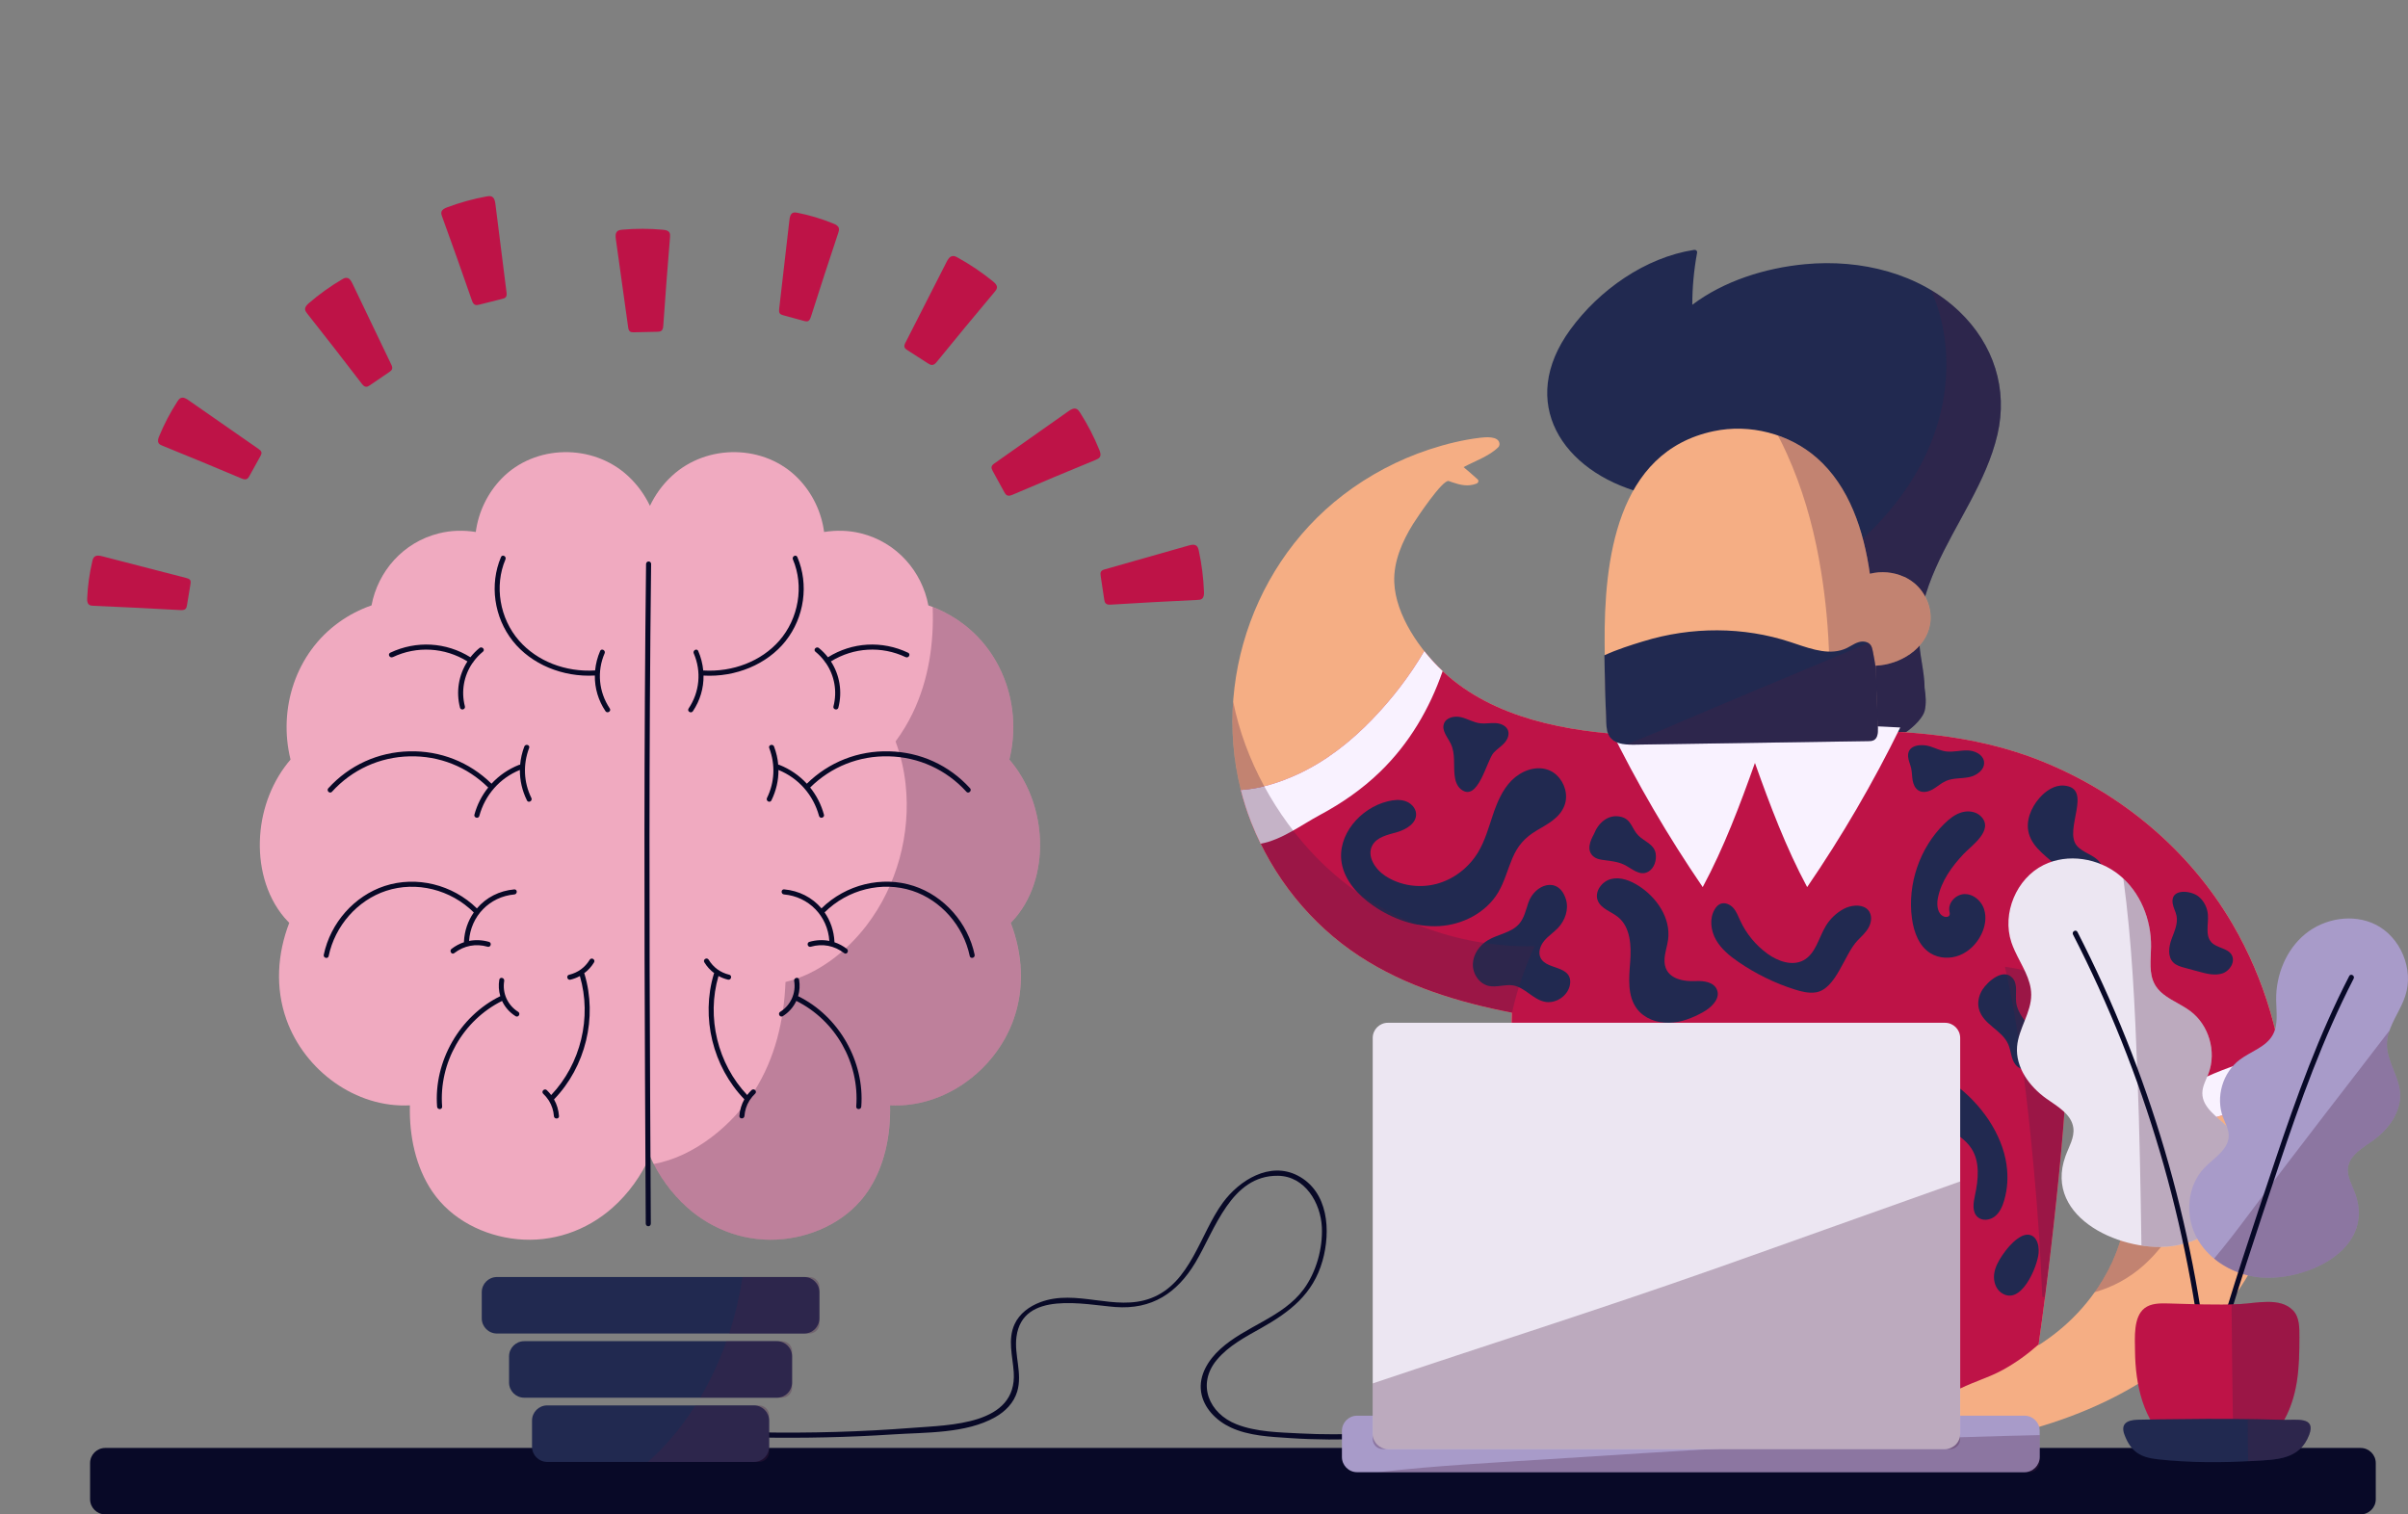 <svg width="442" height="278" viewBox="0 0 442 278" fill="none" xmlns="http://www.w3.org/2000/svg">
<rect x="0" y="0" width="442" height="278" fill="#808080" stroke="none"/>
<g clip-path="url(#clip0_3080_63674)">
<path d="M359.594 57.143C352.315 50.199 341.61 47.534 331.341 48.498C323.997 49.184 316.39 51.592 310.63 55.95C310.63 52.764 310.923 49.577 311.508 46.405C311.572 46.062 311.301 45.819 310.93 45.876C301.967 47.269 293.553 53.235 288.265 60.465C278.43 73.905 286.773 86.522 301.346 90.466C312.008 93.353 325.01 93.217 333.482 101.283C339.933 107.428 341.703 115.908 342.688 124.082C342.959 126.34 342.502 134.549 344.636 135.642C347.455 137.085 352.75 132.691 353.285 130.476C353.599 129.176 353.492 127.733 353.271 126.297C353.25 123.267 352.301 120.159 352.251 117.109C352.172 112.657 353.521 108.313 355.334 104.22C358.959 96.025 364.632 88.473 366.652 79.728C368.565 71.454 366.003 63.252 359.608 57.15L359.594 57.143Z" fill="#212950"/>
<g style="mix-blend-mode:overlay" opacity="0.3">
<path d="M359.594 57.143C358.031 55.65 356.297 54.371 354.456 53.264C356.911 58.765 357.739 64.967 357.025 71.183C355.469 84.779 346.677 96.082 335.815 103.862C340.383 109.685 341.824 117.001 342.681 124.082C342.952 126.34 342.495 134.549 344.629 135.642C347.448 137.085 352.743 132.691 353.278 130.476C353.592 129.176 353.485 127.733 353.264 126.304C353.243 123.275 352.294 120.167 352.244 117.116C352.165 112.665 353.514 108.321 355.327 104.227C358.952 96.032 364.626 88.48 366.645 79.735C368.558 71.461 365.996 63.259 359.601 57.157L359.594 57.143Z" fill="#4A1E43"/>
</g>
<path d="M229.66 150.924C233.578 160.927 240.557 169.665 249.557 175.545C257.985 181.054 267.69 183.997 277.517 185.905C277.439 187.97 277.396 190.027 277.382 192.078C277.36 195.622 277.432 199.122 277.582 202.588C278.409 221.378 280.7 240.747 285.403 258.974C287.116 265.611 295.095 265.189 300.818 265.975C308.269 267.004 315.798 267.476 323.32 267.69C337.849 268.09 352.444 266.918 366.667 263.875C375.773 261.924 384.708 258.781 392.679 253.901C405.91 245.784 416.051 233.238 418.706 217.699C421.511 201.316 418.185 184.033 409.836 169.693C401.878 156.033 389.289 145.544 374.66 139.693C357.154 132.698 337.792 133.913 319.423 134.835C312.914 135.163 306.392 135.327 299.883 134.97C287.701 134.306 274.242 131.948 264.964 123.353C260.675 119.381 256.144 112.915 255.922 106.87C255.78 103.069 257.4 99.375 259.362 96.21C259.983 95.217 264.829 87.922 265.935 88.308C266.149 88.387 266.363 88.466 266.577 88.537C268.104 89.058 269.482 89.366 271.016 88.78C271.33 88.665 271.508 88.251 271.223 87.994C270.395 87.215 269.503 86.493 268.647 85.751C270.652 84.665 273.392 83.736 275.048 82.064C275.098 82.014 275.134 81.957 275.148 81.892C275.219 81.757 275.255 81.621 275.241 81.478C275.127 79.985 272.629 80.249 271.701 80.356C268.533 80.735 265.385 81.507 262.352 82.507C256.657 84.386 251.284 87.229 246.524 90.873C228.497 104.691 221.353 129.705 229.66 150.917V150.924ZM374.174 246.949C374.388 245.449 374.595 243.948 374.802 242.455C375.587 236.689 376.301 230.916 376.936 225.136C377.614 219.006 378.249 212.869 378.742 206.717C378.927 204.367 379.099 202.016 379.263 199.658C379.976 200.08 380.683 200.544 381.368 201.073C384.237 203.274 386.599 206.081 388.133 209.368C393.971 221.878 387.969 236.075 377.871 244.284C376.672 245.263 375.445 246.142 374.181 246.949H374.174Z" fill="#F5AE84"/>
<path d="M358.602 255.523C361.485 253.872 364.754 253.065 367.673 251.45C370.121 250.093 372.183 248.585 374.196 246.799C374.403 245.349 374.602 243.898 374.802 242.455C375.587 236.689 376.301 230.916 376.936 225.136C377.614 219.006 378.249 212.869 378.742 206.717C378.927 204.367 379.098 202.016 379.262 199.658C379.976 200.08 380.683 200.544 381.368 201.073C384.237 203.274 386.599 206.081 388.133 209.368C388.711 210.604 389.168 211.861 389.518 213.119C394.87 209.139 401.3 206.503 407.666 204.817C411.441 203.817 415.53 203.031 419.598 202.859C419.063 191.242 415.687 179.746 409.828 169.686C401.871 156.026 389.282 145.537 374.652 139.686C357.146 132.691 337.785 133.906 319.416 134.827C312.907 135.156 306.384 135.32 299.876 134.963C287.694 134.299 274.234 131.941 264.957 123.346C263.765 122.246 262.559 120.945 261.431 119.523C258.798 124.053 255.551 128.247 251.926 132.02C247.958 136.142 243.34 139.793 238.116 142.179C235.005 143.601 231.358 144.823 227.769 145.03C228.275 147.016 228.896 148.988 229.66 150.924C233.578 160.927 240.557 169.665 249.556 175.545C257.985 181.054 267.69 183.997 277.517 185.905C277.439 187.97 277.396 190.027 277.382 192.078C277.36 195.622 277.432 199.122 277.581 202.588C278.409 221.378 280.7 240.747 285.403 258.974C287.116 265.611 295.094 265.189 300.818 265.975C308.268 267.011 315.797 267.476 323.319 267.69C331.969 267.926 340.647 267.604 349.253 266.668C350.645 262.024 354.499 257.873 358.602 255.53V255.523Z" fill="#BE1347"/>
<path d="M231.415 154.883C235.34 154.147 238.809 151.468 242.27 149.61C246.295 147.452 250.042 144.866 253.324 141.679C258.663 136.507 262.402 130.126 264.807 123.196C263.665 122.124 262.516 120.881 261.431 119.517C258.798 124.046 255.551 128.24 251.926 132.013C247.958 136.135 243.34 139.786 238.116 142.172C235.005 143.594 231.358 144.816 227.769 145.023C228.275 147.009 228.896 148.981 229.66 150.918C230.188 152.261 230.773 153.582 231.408 154.883H231.415Z" fill="#F9F2FF"/>
<path d="M406.26 197.122C402.314 198.787 398.496 200.759 394.885 203.066C392.408 204.645 390.103 206.739 387.634 208.382C387.805 208.704 387.976 209.032 388.133 209.368C388.711 210.604 389.168 211.862 389.518 213.119C394.87 209.139 401.3 206.503 407.666 204.817C411.441 203.817 415.53 203.031 419.598 202.859C419.456 199.694 419.092 196.543 418.528 193.428C414.31 194.193 410.171 195.472 406.253 197.122H406.26Z" fill="#F9F2FF"/>
<path d="M349.496 105.891C347.555 104.998 345.293 104.805 343.223 105.334C342.103 97.432 339.469 89.294 333.467 84.043C328.386 79.599 321.164 77.755 314.563 79.149C296.636 82.921 294.431 103.033 294.538 118.13C294.573 122.946 294.695 127.761 294.902 132.57C294.945 133.484 295.002 134.449 295.515 135.199C296.436 136.549 298.349 136.664 299.976 136.635C314.299 136.421 328.629 136.206 342.952 135.985C343.294 135.985 343.644 135.97 343.944 135.806C344.615 135.435 344.672 134.513 344.643 133.748C344.515 129.897 344.386 126.054 344.258 122.203C348.775 122.024 353.492 119.102 354.27 114.636C354.756 111.814 353.535 108.806 351.316 107.006C350.759 106.556 350.145 106.177 349.496 105.877V105.891Z" fill="#F5AE84"/>
<g style="mix-blend-mode:overlay" opacity="0.3">
<path d="M351.316 107.02C350.759 106.57 350.145 106.191 349.496 105.891C347.555 104.998 345.292 104.805 343.223 105.334C342.102 97.432 339.469 89.294 333.467 84.043C331.391 82.221 328.95 80.849 326.338 79.949C326.987 81.128 327.537 82.299 328.015 83.35C330.763 89.451 332.647 95.896 333.853 102.476C335.879 113.522 336.329 124.917 335.166 136.113C337.756 136.077 340.354 136.035 342.945 135.999C343.287 135.999 343.637 135.985 343.937 135.82C344.607 135.449 344.664 134.527 344.636 133.763C344.507 129.912 344.379 126.068 344.251 122.217C348.768 122.038 353.485 119.116 354.263 114.651C354.748 111.828 353.528 108.82 351.309 107.02H351.316Z" fill="#4A1E43"/>
</g>
<path d="M348.812 133.548C340.319 133.077 331.82 132.898 323.313 132.998C322.935 132.998 322.528 133.027 322.135 133.105C321.75 133.034 321.336 133.005 320.958 132.998C312.458 132.891 303.951 133.077 295.459 133.548C300.44 143.708 306.157 153.511 312.544 162.849C316.469 155.525 319.352 147.845 322.128 140.057C324.904 147.838 327.787 155.525 331.712 162.849C338.1 153.511 343.816 143.708 348.797 133.548H348.812Z" fill="#F9F2FF"/>
<path d="M344.701 133.756L344.344 122.91C344.172 121.724 343.973 120.574 343.751 119.495C343.666 119.08 343.58 118.709 343.352 118.402C342.852 117.723 341.867 117.659 341.125 117.894C340.64 118.044 340.19 118.302 339.755 118.552C339.512 118.695 339.262 118.838 339.006 118.959C336.08 120.374 332.761 119.252 329.543 118.166C329.236 118.059 328.929 117.959 328.622 117.859C320.08 115.037 310.495 114.994 301.632 117.73L301.389 117.802C299.484 118.387 296.879 119.195 294.531 120.281L294.495 120.295V120.331C294.545 124.489 294.659 128.604 294.831 132.57C294.873 133.591 294.952 134.499 295.451 135.235C296.301 136.485 297.935 136.699 299.626 136.699C299.74 136.699 299.855 136.699 299.962 136.699L342.938 136.049C343.266 136.049 343.637 136.042 343.958 135.863C344.658 135.478 344.715 134.534 344.693 133.756H344.701Z" fill="#212950"/>
<g style="mix-blend-mode:overlay" opacity="0.3">
<path d="M344.343 122.91C344.172 121.724 343.972 120.574 343.751 119.495C343.665 119.081 343.58 118.709 343.351 118.402C343.237 118.252 343.102 118.13 342.945 118.038C329.949 123.51 316.918 128.883 303.965 134.456C302.167 135.228 300.354 135.949 298.534 136.657C298.891 136.685 299.262 136.7 299.633 136.7C299.747 136.7 299.862 136.7 299.969 136.7L342.945 136.049C343.273 136.049 343.644 136.042 343.965 135.864C344.665 135.478 344.722 134.535 344.7 133.756L344.343 122.91Z" fill="#4A1E43"/>
</g>
<path d="M364.198 166.921C364.098 166.6 363.948 166.292 363.77 166.007C363.092 164.921 361.935 164.12 360.665 164.127C359.059 164.127 357.539 165.671 357.818 167.257C357.861 167.507 357.939 167.771 357.839 168C357.682 168.35 357.183 168.4 356.826 168.257C355.634 167.793 355.455 166.171 355.698 164.913C356.305 161.755 358.239 159.112 360.387 156.811C361.857 155.247 366.089 152.389 363.613 149.86C362.72 148.952 361.272 148.766 360.051 149.131C358.831 149.495 357.803 150.324 356.89 151.217C352.365 155.661 350.096 162.298 350.945 168.586C351.281 171.065 352.223 173.673 354.342 174.987C355.919 175.966 357.982 176.052 359.702 175.359C361.429 174.666 362.82 173.258 363.648 171.594C364.369 170.158 364.683 168.457 364.191 166.928L364.198 166.921Z" fill="#212950"/>
<path d="M343.188 167.464C343.016 167.157 342.795 166.914 342.531 166.728C341.439 165.964 339.669 166.178 338.399 166.864C337.093 167.571 335.972 168.629 335.187 169.893C333.832 172.087 333.318 175.052 331.048 176.281C328.979 177.395 326.381 176.481 324.468 175.109C322.299 173.551 320.543 171.422 319.423 168.993C319.052 168.193 318.745 167.343 318.16 166.678C317.575 166.021 316.611 165.592 315.798 165.921C315.334 166.106 314.984 166.507 314.734 166.942C313.742 168.629 314.013 170.836 314.984 172.537C315.955 174.237 317.517 175.502 319.13 176.609C322.278 178.767 325.746 180.467 329.378 181.625C330.642 182.025 331.969 182.368 333.275 182.175C337.022 181.625 338.534 175.159 340.961 172.651C341.667 171.922 342.431 171.236 342.945 170.358C343.452 169.479 343.659 168.35 343.173 167.457L343.188 167.464Z" fill="#212950"/>
<path d="M387.105 169.022C387.055 168.521 387.005 168.021 386.955 167.514C386.755 165.521 386.556 163.534 386.363 161.541C386.249 160.405 386.113 159.205 385.421 158.29C384.365 156.897 382.331 156.583 381.203 155.239C378.748 152.31 384.286 144.68 378.877 144.215C377.114 144.065 375.473 145.187 374.316 146.53C372.789 148.295 371.79 150.724 372.397 152.975C373.153 155.811 376.036 157.419 378.085 159.519C379.904 161.391 381.175 164.085 380.518 166.614C380.011 168.557 378.498 170.036 377.335 171.672C376.172 173.308 375.337 175.53 376.329 177.281C377.007 178.474 378.427 179.117 379.797 179.117C381.167 179.117 382.481 178.553 383.622 177.788C385.157 176.766 386.477 175.316 386.991 173.544C387.412 172.087 387.269 170.529 387.112 169.022H387.105Z" fill="#212950"/>
<path d="M303.908 156.69C303.622 154.961 301.838 154.482 300.746 153.396C299.505 152.168 299.476 150.396 297.514 149.938C295.173 149.395 293.374 151.067 292.568 153.125C291.89 154.368 291.176 156.047 292.432 157.183C292.889 157.598 293.446 157.733 294.038 157.833C295.451 158.069 296.736 158.091 298.056 158.705C299.448 159.348 300.953 160.948 302.573 160.005C303.672 159.362 304.101 157.883 303.908 156.697V156.69Z" fill="#212950"/>
<path d="M315.284 182.168C315.262 182.004 315.219 181.832 315.148 181.668C314.584 180.296 312.779 180.024 311.302 180.096C308.54 180.239 305.321 179.474 305.535 176.002C305.614 174.802 306.035 173.651 306.192 172.458C306.691 168.543 304.115 164.749 300.789 162.62C299.291 161.663 297.485 160.941 295.758 161.355C294.031 161.763 292.611 163.706 293.289 165.349C293.903 166.835 295.73 167.328 296.986 168.336C299.298 170.201 299.455 173.623 299.227 176.588C299.005 179.553 298.684 182.832 300.475 185.197C301.817 186.969 304.129 187.812 306.349 187.762C308.568 187.712 310.695 186.869 312.636 185.783C314.021 185.011 315.491 183.625 315.291 182.168H315.284Z" fill="#212950"/>
<path d="M288.058 179.339C287.487 177.981 285.717 177.752 284.332 177.145C283.669 176.852 283.098 176.474 282.784 175.845C282.277 174.823 282.734 173.559 283.469 172.68C284.204 171.808 285.189 171.179 285.974 170.351C287.287 168.972 287.993 166.928 287.437 165.106C286.095 160.734 281.663 162.32 280.522 165.749C280.072 167.093 279.765 168.55 278.83 169.615C277.403 171.237 274.991 171.479 273.135 172.58C271.587 173.501 270.416 175.152 270.352 176.952C270.288 178.753 271.508 180.603 273.271 180.989C274.727 181.311 276.254 180.653 277.724 180.896C279.886 181.253 281.371 183.433 283.512 183.89C285.524 184.326 287.751 182.861 288.158 180.846C288.258 180.339 288.258 179.803 288.058 179.331V179.339Z" fill="#212950"/>
<path d="M285.774 142.322C285.296 141.872 284.725 141.514 284.097 141.3C281.792 140.514 279.173 141.543 277.46 143.272C275.747 145.001 274.791 147.33 274.013 149.638C273.235 151.946 272.579 154.325 271.33 156.418C269.646 159.24 266.862 161.412 263.694 162.256C260.518 163.099 256.985 162.584 254.245 160.769C252.404 159.548 250.848 157.168 251.883 155.218C252.718 153.646 254.723 153.246 256.429 152.76C258.142 152.274 260.076 151.095 259.926 149.324C259.84 148.259 258.941 147.38 257.92 147.052C256.9 146.723 255.794 146.844 254.752 147.094C249.685 148.316 245.36 153.339 246.281 158.476C246.866 161.734 249.321 164.356 252.033 166.235C255.58 168.7 259.869 170.25 264.179 170.007C268.489 169.757 272.779 167.543 274.991 163.834C276.154 161.884 276.711 159.641 277.603 157.547C278.588 155.218 279.922 153.732 282.063 152.46C284.047 151.281 286.295 150.174 287.166 147.866C287.887 145.966 287.223 143.701 285.76 142.329L285.774 142.322Z" fill="#212950"/>
<path d="M374.588 191.556C374.046 190.177 373.018 189.056 372.083 187.905C371.94 187.727 371.791 187.541 371.655 187.362C370.891 186.355 370.235 185.255 370.078 184.011C369.892 182.483 370.435 180.689 369.414 179.539C367.708 177.624 364.825 180.196 363.883 181.682C363.22 182.733 362.92 184.047 363.248 185.24C364.033 188.127 367.466 189.048 368.622 191.706C369.15 192.921 369.129 194.386 369.949 195.429C370.891 196.615 372.89 196.75 373.989 195.707C375.059 194.686 375.123 192.942 374.581 191.563L374.588 191.556Z" fill="#212950"/>
<path d="M368.315 213.84C367.466 207.96 363.484 202.509 358.774 199.044C357.789 198.322 356.64 197.636 355.427 197.8C353.407 198.072 352.401 200.673 353.065 202.602C353.728 204.531 355.477 205.86 357.19 206.96C358.909 208.06 360.758 209.118 361.864 210.832C363.47 213.312 363.141 216.548 362.513 219.435C362.214 220.806 361.957 222.478 362.999 223.414C363.855 224.186 365.275 224.007 366.174 223.293C367.074 222.578 367.559 221.457 367.88 220.349C368.515 218.177 368.615 215.984 368.308 213.847L368.315 213.84Z" fill="#212950"/>
<path d="M374.167 228.873C374.024 227.887 373.574 226.972 372.654 226.715C371.854 226.493 371.012 226.894 370.341 227.379C369.221 228.194 368.315 229.28 367.537 230.43C366.823 231.488 366.181 232.652 366.031 233.924C365.881 235.196 366.309 236.596 367.358 237.325C370.977 239.84 373.988 232.502 374.195 230.023C374.224 229.651 374.217 229.258 374.159 228.873H374.167Z" fill="#212950"/>
<path d="M409.636 175.288C408.872 174.016 406.931 174.066 405.918 172.98C404.74 171.708 405.397 169.686 405.275 167.957C405.183 166.643 404.548 165.357 403.513 164.542C402.093 163.435 398.346 163.049 398.803 165.857C398.931 166.643 399.366 167.35 399.516 168.136C399.802 169.601 399.081 171.051 398.574 172.458C398.075 173.866 397.861 175.631 398.917 176.681C399.473 177.231 400.258 177.46 401.015 177.66C401.907 177.903 402.806 178.146 403.698 178.388C405.097 178.767 406.589 179.146 407.959 178.681C409.322 178.217 410.364 176.531 409.622 175.281L409.636 175.288Z" fill="#212950"/>
<path d="M364.183 139.836C364.176 139.771 364.162 139.707 364.148 139.65C363.862 138.442 362.42 137.785 361.15 137.757C359.816 137.721 358.474 138.121 357.154 137.935C356.155 137.792 355.227 137.321 354.263 137.013C352.765 136.535 350.089 136.663 350.238 138.871C350.288 139.614 350.638 140.3 350.802 141.022C350.966 141.75 350.945 142.508 351.073 143.244C351.202 143.98 351.523 144.737 352.165 145.123C352.965 145.601 354.007 145.344 354.813 144.873C355.619 144.408 356.312 143.751 357.168 143.372C358.495 142.786 360.015 142.951 361.436 142.665C362.856 142.379 364.362 141.272 364.176 139.836H364.183Z" fill="#212950"/>
<path d="M276.825 134.141C276.789 134.041 276.746 133.941 276.696 133.856C276.29 133.148 275.376 132.791 274.534 132.741C273.585 132.684 272.629 132.891 271.679 132.777C270.466 132.627 269.381 131.948 268.19 131.662C266.998 131.376 265.478 131.684 265.05 132.827C264.564 134.12 265.749 135.363 266.334 136.613C267.141 138.342 266.791 140.364 266.991 142.258C267.091 143.229 267.383 144.244 268.133 144.866C271.287 147.445 272.878 139.6 274.163 138.185C274.741 137.549 275.483 137.092 276.068 136.471C276.654 135.849 277.089 134.956 276.818 134.148L276.825 134.141Z" fill="#212950"/>
<g style="mix-blend-mode:overlay" opacity="0.3">
<path d="M277.517 185.991C278.053 183.597 278.716 181.232 279.558 178.932C280.165 177.26 280.857 175.438 281.699 173.694C280.7 173.716 279.694 173.716 278.688 173.68C264.764 173.194 251.326 167.364 241.599 157.362C234.256 149.81 228.482 139.536 226.363 128.812C225.835 136.228 226.877 143.787 229.667 150.917C233.585 160.92 240.565 169.658 249.564 175.538C257.992 181.046 267.698 183.99 277.525 185.898C277.525 185.926 277.525 185.962 277.525 185.991H277.517Z" fill="#4A1E43"/>
</g>
<g style="mix-blend-mode:overlay" opacity="0.3">
<path d="M386.064 183.804C380.526 180.718 374.353 178.367 368.009 177.467C370.785 189.613 372.155 202.159 373.311 214.519C374.046 222.364 374.546 230.216 374.867 238.068C375.031 238.082 375.202 238.104 375.367 238.111C375.93 233.788 376.458 229.466 376.937 225.129C377.615 218.999 378.25 212.862 378.742 206.71C378.928 204.359 379.099 202.009 379.263 199.651C379.977 200.073 380.683 200.537 381.368 201.066C384.237 203.266 386.599 206.074 388.134 209.361C392.53 218.785 390.21 229.166 384.48 237.218C387.784 236.275 390.881 234.624 393.55 232.217C402.407 224.229 405.939 210.168 401.401 199.044C398.575 192.128 392.416 187.341 386.064 183.797V183.804Z" fill="#4A1E43"/>
</g>
<path d="M251.048 263.139C246.916 263.339 242.777 263.353 238.638 263.139C234.791 262.939 230.602 262.882 226.976 261.46C221.917 259.474 219.64 254.13 223.33 249.664C225.485 247.056 228.611 245.42 231.508 243.791C236.811 240.805 241.028 237.547 242.755 231.452C244.297 225.994 243.869 218.735 238.188 215.798C233.085 213.162 227.49 216.648 224.457 220.778C220.261 226.494 218.57 235.568 211.226 238.325C204.646 240.798 197.574 236.525 190.916 239.061C188.946 239.812 187.14 241.119 186.234 243.077C184.928 245.906 185.884 248.964 186.077 251.908C186.712 261.61 174.28 261.581 167.551 262.11C158.138 262.846 148.696 263.11 139.262 262.939C138.655 262.925 138.655 263.868 139.262 263.882C147.483 264.032 155.704 263.853 163.904 263.318C169.877 262.925 177.306 263.203 182.694 260.145C184.55 259.095 186.084 257.53 186.712 255.451C187.711 252.136 186.134 248.757 186.577 245.406C187.704 236.854 199.108 239.504 204.725 239.933C211.405 240.44 216.043 237.397 219.419 231.774C223.009 225.779 225.956 215.72 234.591 215.841C239.544 215.913 242.42 220.828 242.634 225.279C242.82 229.159 241.599 233.539 239.287 236.675C235.44 241.876 228.625 243.405 223.965 247.671C221.803 249.65 220.004 252.465 220.468 255.523C220.918 258.495 223.28 260.824 225.913 262.046C229.253 263.603 233.192 263.753 236.803 263.996C241.549 264.311 246.302 264.332 251.048 264.104C251.655 264.075 251.655 263.132 251.048 263.16V263.139Z" fill="#080927"/>
<path d="M433.3 265.804H19.318C17.781 265.804 16.535 267.052 16.535 268.591V275.214C16.535 276.753 17.781 278 19.318 278H433.3C434.838 278 436.084 276.753 436.084 275.214V268.591C436.084 267.052 434.838 265.804 433.3 265.804Z" fill="#080927"/>
<path d="M371.612 259.881H249.1C247.563 259.881 246.316 261.128 246.316 262.667V267.469C246.316 269.007 247.563 270.255 249.1 270.255H371.612C373.149 270.255 374.395 269.007 374.395 267.469V262.667C374.395 261.128 373.149 259.881 371.612 259.881Z" fill="#A89BC9"/>
<g style="mix-blend-mode:overlay" opacity="0.3">
<path d="M360.665 263.811C335.145 264.625 309.667 266.233 284.19 267.869C273.985 268.526 263.801 269.026 253.646 270.184C253.439 270.205 253.225 270.234 253.018 270.255H372.561C373.575 270.255 374.395 269.434 374.395 268.419V263.446C369.821 263.546 365.239 263.668 360.665 263.818V263.811Z" fill="#4A1E43"/>
</g>
<path d="M357.018 187.755H254.752C253.215 187.755 251.969 189.003 251.969 190.542V263.225C251.969 264.764 253.215 266.011 254.752 266.011H357.018C358.555 266.011 359.801 264.764 359.801 263.225V190.542C359.801 189.003 358.555 187.755 357.018 187.755Z" fill="#ECE6F2"/>
<g style="mix-blend-mode:overlay" opacity="0.3">
<path d="M314.206 233.103C293.567 240.383 272.7 246.971 251.969 253.958V264.175C251.969 265.19 252.789 266.011 253.803 266.011H357.96C358.974 266.011 359.794 265.19 359.794 264.175V216.884C344.586 222.264 329.414 227.737 314.199 233.11L314.206 233.103Z" fill="#4A1E43"/>
</g>
<path d="M375.13 158.784C379.562 156.59 385.214 157.526 389.039 160.656C392.872 163.785 394.899 168.836 394.834 173.788C394.806 176.145 394.378 178.667 395.527 180.725C396.875 183.126 399.858 183.969 402.056 185.619C405.453 188.17 406.881 193.057 405.389 197.036C404.94 198.23 404.255 199.387 404.247 200.659C404.226 203.417 407.138 205.089 409.057 207.068C412.447 210.569 412.961 216.327 410.749 220.671C408.544 225.022 403.976 227.909 399.166 228.695C390.067 230.181 374.952 223.8 379.134 212.219C379.755 210.504 380.818 208.818 380.568 207.018C380.226 204.538 377.671 203.131 375.63 201.681C372.511 199.466 369.942 195.95 370.242 192.135C370.506 188.827 372.854 185.905 372.84 182.59C372.825 179.696 371.041 177.21 369.828 174.552C369.592 174.038 369.378 173.516 369.2 172.987C367.437 167.672 370.113 161.263 375.123 158.784H375.13Z" fill="#ECE6F2"/>
<g style="mix-blend-mode:overlay" opacity="0.3">
<path d="M409.057 207.061C407.138 205.082 404.226 203.41 404.247 200.652C404.262 199.38 404.947 198.223 405.389 197.03C406.881 193.05 405.454 188.163 402.057 185.612C399.859 183.962 396.875 183.119 395.527 180.718C394.371 178.668 394.799 176.138 394.834 173.781C394.892 169.144 393.122 164.421 389.746 161.263C391.352 173.023 391.873 184.998 392.322 196.815C392.729 207.418 392.915 218.028 393.072 228.638C395.213 228.966 397.311 228.988 399.166 228.688C403.976 227.902 408.537 225.008 410.749 220.664C412.954 216.313 412.447 210.562 409.057 207.061Z" fill="#4A1E43"/>
</g>
<path d="M436.019 169.715C431.923 167.686 426.699 168.551 423.152 171.444C419.612 174.338 417.736 179.01 417.8 183.59C417.828 185.769 418.228 188.106 417.158 190.006C415.909 192.228 413.154 193 411.12 194.529C407.98 196.886 406.66 201.409 408.037 205.088C408.451 206.196 409.086 207.26 409.093 208.439C409.115 210.99 406.417 212.533 404.647 214.362C401.507 217.599 401.036 222.922 403.077 226.944C405.118 230.967 409.343 233.639 413.789 234.367C422.203 235.739 436.183 229.845 432.315 219.128C431.745 217.542 430.76 215.984 430.988 214.319C431.302 212.026 433.671 210.726 435.555 209.382C438.439 207.339 440.815 204.081 440.537 200.552C440.294 197.494 438.117 194.793 438.132 191.728C438.146 189.056 439.795 186.755 440.915 184.297C441.136 183.819 441.329 183.34 441.493 182.847C443.12 177.932 440.651 172.009 436.012 169.708L436.019 169.715Z" fill="#A89BC9"/>
<g style="mix-blend-mode:overlay" opacity="0.3">
<path d="M438.132 191.728C438.132 190.828 438.325 189.978 438.617 189.142C434.792 194.179 430.903 199.151 427.078 204.131C422.282 210.376 417.486 216.62 412.769 222.929C410.721 225.665 408.63 228.416 406.41 231.045C408.501 232.774 411.099 233.925 413.789 234.367C422.203 235.739 436.184 229.845 432.316 219.128C431.745 217.542 430.76 215.984 430.988 214.319C431.302 212.026 433.672 210.726 435.556 209.383C438.439 207.339 440.815 204.081 440.537 200.552C440.294 197.494 438.118 194.793 438.132 191.728Z" fill="#4A1E43"/>
</g>
<path d="M431.209 179.182C425.65 189.949 421.539 201.352 417.686 212.819C413.596 224.987 409.5 237.168 405.982 249.514C405.818 250.1 406.724 250.35 406.888 249.764C410.328 237.697 414.324 225.794 418.314 213.898C422.224 202.231 426.371 190.613 432.023 179.653C432.301 179.118 431.488 178.639 431.209 179.175V179.182Z" fill="#080927"/>
<path d="M381.325 171.08C381.047 170.537 380.233 171.015 380.511 171.558C393.614 197.094 401.842 224.972 404.69 253.537C404.747 254.137 405.689 254.144 405.632 253.537C402.763 224.794 394.506 196.772 381.325 171.08Z" fill="#080927"/>
<path d="M420.883 240.548C418.52 238.09 414.16 239.247 411.184 239.39C406.759 239.605 402.342 239.39 397.917 239.276C396.433 239.24 394.82 239.24 393.643 240.148C391.552 241.762 391.873 245.635 391.894 248.014C391.944 254.023 393.343 260.917 398.231 264.911C400.801 267.004 403.883 267.719 407.002 267.483C410.114 267.719 413.197 267.004 415.773 264.911C419.241 262.082 420.983 257.745 421.632 253.415C422.024 250.793 422.067 248.135 422.067 245.485C422.067 243.834 422.132 241.834 420.89 240.548H420.883Z" fill="#BE1347"/>
<g style="mix-blend-mode:overlay" opacity="0.3">
<path d="M420.883 240.548C418.521 238.09 414.16 239.247 411.185 239.39C410.656 239.419 410.136 239.433 409.607 239.447C409.7 247.835 409.75 256.216 409.95 264.604C409.971 265.533 409.993 266.461 410.014 267.397C412.062 267.104 414.032 266.326 415.766 264.911C419.235 262.082 420.976 257.745 421.625 253.415C422.018 250.793 422.061 248.135 422.061 245.485C422.061 243.834 422.125 241.834 420.883 240.548Z" fill="#4A1E43"/>
</g>
<path d="M419.113 260.646C412.876 260.467 406.638 260.417 400.401 260.51C397.725 260.546 395.034 260.546 392.358 260.624C390.488 260.682 389.168 261.325 389.967 263.411C391.173 266.562 392.908 267.548 396.119 267.898C401.985 268.541 407.909 268.519 413.803 268.184C418.028 267.941 422.124 267.919 423.852 263.411C425.165 259.981 421.496 260.717 419.12 260.646H419.113Z" fill="#212950"/>
<g style="mix-blend-mode:overlay" opacity="0.3">
<path d="M419.113 260.646C416.937 260.582 414.753 260.546 412.576 260.51C412.598 262.775 412.576 265.047 412.64 267.312C412.648 267.619 412.655 267.926 412.662 268.234C413.04 268.212 413.418 268.198 413.804 268.177C418.028 267.934 422.125 267.912 423.852 263.404C425.165 259.974 421.497 260.71 419.12 260.639L419.113 260.646Z" fill="#4A1E43"/>
</g>
<path d="M122.89 42.715C122.668 42.309 122.144 42.215 121.688 42.177C119.204 41.946 116.701 41.94 114.222 42.165C113.902 42.196 113.557 42.234 113.316 42.453C112.934 42.796 112.977 43.396 113.045 43.909C113.797 49.291 114.543 54.666 115.295 60.048C115.332 60.336 115.388 60.648 115.616 60.836C115.819 61.004 116.109 61.004 116.374 60.998L120.628 60.904C120.899 60.904 121.195 60.886 121.411 60.711C121.682 60.492 121.725 60.098 121.75 59.754C122.132 54.36 122.526 48.966 122.983 43.578C123.007 43.284 123.026 42.977 122.89 42.721V42.715Z" fill="#BE1347"/>
<path d="M153.984 41.918C153.883 41.466 153.435 41.234 153.04 41.071C150.874 40.18 148.644 39.508 146.366 39.057C146.071 39 145.758 38.95 145.487 39.094C145.062 39.32 144.956 39.916 144.897 40.431C144.271 45.84 143.646 51.256 143.026 56.665C142.991 56.954 142.967 57.274 143.121 57.512C143.262 57.725 143.522 57.807 143.758 57.87C145.032 58.221 146.307 58.566 147.587 58.918C147.835 58.987 148.101 59.05 148.331 58.943C148.626 58.805 148.756 58.434 148.862 58.108C150.502 52.981 152.149 47.867 153.86 42.772C153.954 42.495 154.043 42.2 153.978 41.918H153.984Z" fill="#BE1347"/>
<path d="M182.996 52.814C183.042 52.344 182.64 51.964 182.27 51.659C180.252 50.015 178.086 48.556 175.802 47.293C175.51 47.128 175.186 46.963 174.849 47.007C174.317 47.071 173.999 47.597 173.759 48.067C171.242 53.004 168.731 57.942 166.214 62.879C166.078 63.139 165.942 63.437 166.026 63.723C166.104 63.983 166.357 64.154 166.584 64.3L170.333 66.706C170.574 66.858 170.839 67.023 171.125 66.997C171.488 66.972 171.754 66.674 171.981 66.394C175.484 62.098 178.994 57.821 182.568 53.582C182.763 53.353 182.964 53.106 182.99 52.808L182.996 52.814Z" fill="#BE1347"/>
<path d="M201.864 83.92C202.126 83.527 201.96 83.008 201.782 82.571C200.813 80.195 199.635 77.908 198.253 75.748C198.075 75.469 197.871 75.178 197.565 75.058C197.075 74.867 196.546 75.184 196.119 75.488C191.603 78.675 187.087 81.861 182.572 85.041C182.33 85.213 182.075 85.409 182.011 85.7C181.96 85.966 182.094 86.226 182.221 86.467C182.922 87.746 183.623 89.026 184.323 90.312C184.457 90.559 184.61 90.825 184.871 90.939C185.196 91.085 185.572 90.939 185.896 90.806C190.966 88.646 196.03 86.499 201.132 84.414C201.406 84.3 201.699 84.174 201.864 83.927V83.92Z" fill="#BE1347"/>
<path d="M220.628 109.919C220.99 109.643 221.014 109.097 220.996 108.633C220.898 106.098 220.579 103.57 220.047 101.098C219.98 100.778 219.894 100.439 219.649 100.22C219.27 99.881 218.688 100 218.199 100.138C213.069 101.594 207.947 103.049 202.817 104.511C202.542 104.586 202.248 104.687 202.095 104.938C201.961 105.17 201.997 105.458 202.034 105.722C202.248 107.152 202.462 108.577 202.677 110.007C202.72 110.283 202.768 110.578 202.964 110.772C203.209 111.017 203.595 111.011 203.938 110.992C209.226 110.672 214.508 110.371 219.802 110.132C220.09 110.12 220.39 110.101 220.622 109.925L220.628 109.919Z" fill="#BE1347"/>
<path d="M81.025 38.918C81.137 38.466 81.623 38.234 82.052 38.071C84.412 37.18 86.846 36.508 89.324 36.057C89.642 36 89.99 35.95 90.283 36.094C90.744 36.32 90.862 36.916 90.931 37.431C91.609 42.84 92.294 48.256 92.973 53.665C93.01 53.954 93.035 54.274 92.867 54.512C92.711 54.732 92.431 54.807 92.169 54.87C90.781 55.221 89.387 55.566 87.998 55.918C87.731 55.987 87.438 56.05 87.183 55.943C86.865 55.805 86.716 55.434 86.604 55.108C84.817 49.981 83.024 44.867 81.156 39.772C81.056 39.495 80.951 39.2 81.025 38.918Z" fill="#BE1347"/>
<path d="M56.003 56.814C55.961 56.344 56.339 55.964 56.687 55.659C58.586 54.015 60.625 52.556 62.774 51.293C63.049 51.128 63.354 50.963 63.672 51.007C64.173 51.071 64.472 51.597 64.698 52.067C67.067 57.004 69.43 61.942 71.799 66.879C71.927 67.139 72.055 67.437 71.975 67.723C71.902 67.983 71.664 68.154 71.45 68.3C70.272 69.1 69.1 69.9 67.921 70.706C67.695 70.858 67.445 71.023 67.177 70.997C66.835 70.972 66.584 70.674 66.371 70.394C63.074 66.098 59.77 61.821 56.406 57.582C56.223 57.353 56.034 57.106 56.009 56.808L56.003 56.814Z" fill="#BE1347"/>
<path d="M29.129 81.363C28.881 80.994 29.038 80.507 29.207 80.098C30.127 77.871 31.247 75.727 32.56 73.701C32.729 73.44 32.917 73.167 33.213 73.054C33.679 72.876 34.181 73.173 34.587 73.458C38.877 76.445 43.167 79.432 47.457 82.414C47.687 82.574 47.929 82.758 47.989 83.031C48.038 83.281 47.911 83.525 47.79 83.75C47.124 84.95 46.459 86.15 45.793 87.355C45.666 87.587 45.521 87.836 45.273 87.943C44.964 88.08 44.607 87.943 44.298 87.818C39.482 85.793 34.671 83.78 29.825 81.826C29.564 81.719 29.286 81.6 29.129 81.369V81.363Z" fill="#BE1347"/>
<path d="M16.372 111.017C16.011 110.766 15.986 110.27 16.004 109.848C16.102 107.544 16.421 105.245 16.953 102.998C17.02 102.707 17.106 102.399 17.351 102.2C17.73 101.892 18.312 102 18.802 102.126C23.931 103.449 29.053 104.772 34.183 106.101C34.458 106.169 34.752 106.261 34.905 106.489C35.039 106.7 35.003 106.962 34.966 107.202C34.752 108.502 34.538 109.797 34.323 111.097C34.281 111.348 34.231 111.616 34.036 111.793C33.791 112.015 33.405 112.01 33.062 111.993C27.774 111.702 22.492 111.428 17.198 111.211C16.91 111.2 16.61 111.183 16.378 111.023L16.372 111.017Z" fill="#BE1347"/>
<path d="M186.399 168.452C189.882 164.323 191.216 158.732 190.854 153.42C190.496 148.192 188.516 143.201 185.274 139.435C187.575 130.094 184.318 119.901 176.333 114.195C174.547 112.922 172.535 111.865 170.407 111.134C169.23 104.906 164.623 99.536 158.024 97.906C155.771 97.348 153.501 97.306 151.268 97.659C150.785 93.998 149.12 90.521 146.519 87.844C140.394 81.538 129.781 81.401 123.341 87.361C121.57 88.996 120.257 90.853 119.301 92.857C118.339 90.853 117.026 88.996 115.261 87.361C108.82 81.401 98.208 81.538 92.082 87.844C89.482 90.521 87.817 93.998 87.333 97.659C85.1 97.306 82.836 97.348 80.577 97.906C73.974 99.541 69.366 104.906 68.195 111.134C66.072 111.865 64.055 112.917 62.269 114.195C54.278 119.901 51.026 130.094 53.327 139.435C50.086 143.201 48.1 148.192 47.748 153.42C47.386 158.738 48.72 164.328 52.203 168.452C52.487 168.783 52.781 169.104 53.091 169.414C50.916 175.068 50.485 181.322 52.581 187.181C55.933 196.554 65.347 203.433 75.24 202.912C75.093 208.445 76.28 214.21 79.337 218.717C82.826 223.872 88.804 226.859 94.898 227.474C101.339 228.121 107.627 225.975 112.455 221.684C115.403 219.07 117.698 215.824 119.306 212.264C120.914 215.824 123.215 219.07 126.157 221.684C130.985 225.975 137.273 228.121 143.714 227.474C149.808 226.859 155.786 223.872 159.275 218.717C162.332 214.21 163.52 208.445 163.372 202.912C173.265 203.433 182.679 196.554 186.031 187.181C188.127 181.322 187.691 175.068 185.521 169.414C185.826 169.104 186.125 168.788 186.409 168.452H186.399Z" fill="#F0AAC0"/>
<g style="mix-blend-mode:overlay" opacity="0.3">
<path d="M186.399 168.451C189.882 164.322 191.216 158.731 190.854 153.419C190.496 148.191 188.516 143.2 185.274 139.434C187.575 130.093 184.318 119.9 176.333 114.194C174.773 113.079 173.034 112.132 171.195 111.422C171.442 118.123 170.459 124.844 167.507 130.945C166.666 132.686 165.616 134.443 164.386 136.11C165.301 138.608 165.926 141.212 166.22 143.889C167.239 153.046 164.654 162.587 159.044 169.903C155.256 174.841 150.002 178.854 144.181 180.264C143.908 187.306 142.285 194.244 138.476 200.25C134.489 206.535 127.412 212.357 119.979 213.678C121.534 216.686 123.598 219.426 126.151 221.693C130.979 225.985 137.268 228.131 143.709 227.484C149.803 226.869 155.781 223.881 159.269 218.727C162.327 214.219 163.514 208.455 163.367 202.922C173.26 203.443 182.674 196.563 186.026 187.191C188.122 181.332 187.686 175.078 185.516 169.424C185.821 169.114 186.12 168.798 186.404 168.461L186.399 168.451Z" fill="#4A1E43"/>
</g>
<path d="M95.112 185.742C93.178 184.534 92.173 182.307 92.549 180.074C92.6 179.773 92.38 179.552 92.136 179.51C91.892 179.468 91.685 179.614 91.647 179.858C91.478 180.864 91.544 181.902 91.831 182.87C84.357 186.527 79.593 194.85 80.231 203.159C80.254 203.441 80.489 203.601 80.719 203.601C80.733 203.601 80.743 203.601 80.757 203.601C81.01 203.582 81.174 203.385 81.156 203.135C80.536 195.104 84.953 187.33 92.154 183.745C92.69 184.896 93.539 185.859 94.633 186.541C94.774 186.63 94.933 186.635 95.07 186.564C95.22 186.485 95.323 186.32 95.328 186.146C95.332 185.982 95.253 185.836 95.112 185.747V185.742Z" fill="#080927"/>
<path d="M85.16 172.843C85.16 172.885 85.16 172.928 85.169 172.965C84.353 173.238 83.583 173.647 82.888 174.183C82.747 174.291 82.677 174.455 82.7 174.634C82.724 174.812 82.836 174.967 82.982 175.029C83.113 175.085 83.259 175.061 83.385 174.963C85.179 173.586 87.347 173.172 89.497 173.792C89.657 173.839 89.817 173.802 89.929 173.694C90.051 173.576 90.108 173.388 90.065 173.219C90.028 173.064 89.91 172.947 89.751 172.9C88.549 172.552 87.291 172.495 86.099 172.726C86.394 168.172 89.873 164.595 94.417 164.196C94.718 164.168 94.872 163.904 94.854 163.66C94.83 163.411 94.642 163.246 94.389 163.27C91.671 163.51 89.244 164.746 87.54 166.757C83.052 162.358 76.428 160.741 70.612 162.64C65.045 164.459 60.651 169.417 59.43 175.273C59.393 175.442 59.449 175.607 59.571 175.719C59.665 175.804 59.787 175.851 59.909 175.851C59.956 175.851 60.003 175.842 60.05 175.827C60.196 175.78 60.294 175.663 60.327 175.503C61.486 169.953 65.627 165.253 70.87 163.533C76.41 161.714 82.714 163.275 86.967 167.5C85.883 169.051 85.258 170.897 85.16 172.853V172.843Z" fill="#080927"/>
<path d="M97.125 137.317C97.215 137.082 97.111 136.856 96.877 136.767C96.647 136.682 96.346 136.758 96.238 137.044C95.83 138.125 95.572 139.248 95.473 140.386C95.403 140.376 95.332 140.386 95.257 140.414C93.309 141.189 91.619 142.346 90.22 143.864C86.174 139.892 80.817 137.782 75.128 137.923C69.391 138.064 64.115 140.47 60.27 144.695C60.153 144.822 60.115 144.987 60.167 145.147C60.219 145.316 60.36 145.447 60.529 145.48C60.679 145.513 60.829 145.461 60.937 145.339C64.632 141.279 69.692 138.971 75.184 138.844C80.625 138.717 85.746 140.748 89.615 144.569C88.431 146.04 87.582 147.708 87.084 149.541C87.042 149.701 87.08 149.86 87.192 149.973C87.286 150.067 87.418 150.119 87.544 150.119C87.587 150.119 87.624 150.114 87.666 150.105C87.821 150.062 87.934 149.95 87.981 149.785C89.032 145.913 91.746 142.844 95.426 141.34C95.412 143.267 95.844 145.147 96.722 146.932C96.792 147.078 96.919 147.167 97.069 147.177C97.233 147.186 97.407 147.102 97.506 146.951C97.6 146.81 97.614 146.636 97.534 146.481C96.121 143.6 95.975 140.348 97.121 137.317H97.125Z" fill="#080927"/>
<path d="M72.086 120.639C76.503 118.543 81.62 118.834 85.803 121.419C84.179 123.924 83.681 127.007 84.437 129.906C84.498 130.137 84.681 130.24 84.869 130.24C84.911 130.24 84.953 130.235 84.995 130.226C85.216 130.17 85.409 129.953 85.333 129.662C84.62 126.932 85.132 124.032 86.732 121.706C86.821 121.644 86.892 121.55 86.925 121.442C87.427 120.761 88.004 120.155 88.638 119.638C88.76 119.539 88.821 119.398 88.798 119.252C88.774 119.092 88.647 118.947 88.483 118.881C88.319 118.82 88.145 118.843 88.009 118.956C87.403 119.45 86.845 120.018 86.347 120.653C81.897 117.871 76.409 117.556 71.64 119.816C71.415 119.924 71.33 120.164 71.438 120.39C71.541 120.61 71.814 120.761 72.086 120.629V120.639Z" fill="#080927"/>
<path d="M110.979 119.943C111.049 119.778 111.03 119.604 110.922 119.459C110.814 119.313 110.645 119.233 110.481 119.252C110.34 119.266 110.218 119.36 110.157 119.506C109.664 120.648 109.354 121.846 109.237 123.077C103.787 123.411 98.581 121.376 95.286 117.616C91.718 113.546 90.709 107.55 92.779 102.69C92.901 102.404 92.737 102.136 92.507 102.037C92.281 101.943 92.056 102.032 91.962 102.258C89.821 107.277 90.676 113.33 94.131 117.682C97.511 121.935 103.266 124.346 109.185 124.008C109.153 126.334 109.824 128.59 111.134 130.541C111.232 130.691 111.378 130.752 111.518 130.752C111.622 130.752 111.72 130.719 111.805 130.663C112.016 130.522 112.068 130.263 111.927 130.056C109.899 127.03 109.542 123.247 110.979 119.938V119.943Z" fill="#080927"/>
<path d="M108.885 176.037C108.688 175.92 108.397 175.929 108.242 176.188C107.383 177.602 106.078 178.551 104.463 178.942C104.303 178.979 104.186 179.087 104.143 179.238C104.097 179.402 104.143 179.59 104.261 179.717C104.374 179.835 104.533 179.881 104.702 179.844C105.312 179.698 105.894 179.473 106.439 179.177C108.664 186.752 106.608 195.292 101.172 201.021C100.928 200.701 100.66 200.4 100.369 200.123C100.247 200.006 100.083 199.968 99.928 200.015C99.759 200.067 99.628 200.203 99.585 200.372C99.548 200.522 99.599 200.678 99.717 200.79C100.078 201.133 100.407 201.524 100.674 201.932C100.698 201.984 100.726 202.031 100.764 202.073C101.294 202.924 101.599 203.873 101.674 204.888C101.688 205.062 101.782 205.203 101.937 205.279C102.008 205.311 102.087 205.33 102.162 205.33C102.256 205.33 102.35 205.302 102.43 205.25C102.552 205.166 102.618 205.025 102.604 204.865C102.524 203.765 102.219 202.745 101.693 201.82C107.495 195.818 109.692 186.795 107.293 178.805C107.279 178.754 107.256 178.707 107.223 178.664C107.955 178.124 108.566 177.452 109.04 176.667C109.195 176.413 109.077 176.164 108.88 176.047L108.885 176.037Z" fill="#080927"/>
<path d="M146.496 182.871C146.787 181.903 146.848 180.865 146.679 179.859C146.651 179.704 146.557 179.581 146.421 179.53C146.266 179.473 146.078 179.506 145.942 179.624C145.806 179.737 145.745 179.901 145.773 180.075C146.148 182.307 145.144 184.535 143.21 185.743C143.064 185.832 142.985 185.978 142.994 186.142C142.999 186.316 143.102 186.481 143.252 186.561C143.388 186.631 143.548 186.626 143.689 186.537C144.778 185.856 145.632 184.892 146.167 183.741C153.368 187.327 157.786 195.1 157.166 203.132C157.147 203.381 157.316 203.573 157.565 203.597C157.579 203.597 157.588 203.597 157.603 203.597C157.833 203.597 158.072 203.437 158.091 203.155C158.729 194.846 153.964 186.523 146.491 182.867L146.496 182.871Z" fill="#080927"/>
<path d="M167.713 162.635C161.897 160.736 155.273 162.353 150.786 166.752C149.077 164.74 146.65 163.504 143.937 163.265C143.688 163.241 143.495 163.41 143.472 163.659C143.449 163.904 143.608 164.172 143.909 164.195C148.457 164.595 151.936 168.176 152.227 172.725C151.03 172.49 149.772 172.551 148.575 172.899C148.415 172.946 148.298 173.063 148.26 173.218C148.218 173.388 148.27 173.576 148.396 173.693C148.509 173.801 148.669 173.839 148.828 173.792C150.978 173.171 153.147 173.585 154.94 174.962C155.067 175.056 155.212 175.08 155.344 175.028C155.494 174.967 155.607 174.812 155.626 174.633C155.649 174.454 155.583 174.29 155.438 174.182C154.738 173.646 153.973 173.237 153.156 172.965C153.166 172.927 153.17 172.885 153.166 172.842C153.067 170.892 152.443 169.045 151.358 167.49C155.611 163.265 161.916 161.709 167.455 163.523C172.699 165.243 176.839 169.943 177.999 175.493C178.041 175.705 178.21 175.841 178.416 175.841C178.449 175.841 178.482 175.841 178.52 175.831C178.75 175.784 178.961 175.568 178.9 175.268C177.675 169.412 173.285 164.454 167.718 162.635H167.713Z" fill="#080927"/>
<path d="M150.345 149.785C150.387 149.945 150.505 150.062 150.655 150.104C150.697 150.114 150.735 150.119 150.777 150.119C150.908 150.119 151.04 150.067 151.129 149.973C151.242 149.86 151.284 149.7 151.237 149.54C150.739 147.712 149.89 146.039 148.707 144.568C152.575 140.747 157.687 138.712 163.137 138.844C168.629 138.971 173.69 141.278 177.384 145.339C177.492 145.461 177.642 145.513 177.793 145.48C177.957 145.442 178.098 145.311 178.154 145.146C178.206 144.987 178.168 144.822 178.051 144.695C174.206 140.465 168.93 138.059 163.193 137.923C157.504 137.782 152.148 139.892 148.101 143.863C146.702 142.35 145.008 141.189 143.064 140.414C142.989 140.386 142.919 140.376 142.848 140.386C142.75 139.248 142.491 138.125 142.083 137.044C142.022 136.88 141.886 136.771 141.712 136.743C141.539 136.715 141.355 136.781 141.252 136.908C141.158 137.021 141.14 137.171 141.196 137.321C142.341 140.353 142.196 143.605 140.783 146.486C140.647 146.763 140.802 147.026 141.013 147.13C141.238 147.242 141.487 147.158 141.595 146.937C142.468 145.156 142.905 143.276 142.89 141.344C146.575 142.843 149.284 145.917 150.34 149.79L150.345 149.785Z" fill="#080927"/>
<path d="M151.397 121.441C151.43 121.549 151.5 121.643 151.589 121.704C153.19 124.031 153.697 126.926 152.988 129.661C152.946 129.825 152.988 129.985 153.101 130.098C153.195 130.192 153.321 130.239 153.453 130.239C153.495 130.239 153.537 130.234 153.58 130.22C153.73 130.178 153.843 130.06 153.885 129.901C154.641 127.001 154.143 123.918 152.519 121.413C156.706 118.833 161.818 118.541 166.235 120.633C166.508 120.76 166.78 120.614 166.883 120.393C166.991 120.167 166.907 119.923 166.681 119.82C161.912 117.554 156.429 117.869 151.974 120.656C151.477 120.022 150.918 119.448 150.312 118.96C150.176 118.847 150.003 118.819 149.838 118.884C149.674 118.95 149.547 119.096 149.524 119.256C149.5 119.401 149.557 119.538 149.683 119.641C150.322 120.158 150.899 120.764 151.397 121.446V121.441Z" fill="#080927"/>
<path d="M144.19 117.688C147.65 113.336 148.5 107.282 146.359 102.263C146.265 102.038 146.04 101.948 145.815 102.042C145.585 102.141 145.42 102.414 145.542 102.696C147.613 107.555 146.603 113.552 143.036 117.622C139.74 121.377 134.534 123.412 129.084 123.083C128.967 121.851 128.657 120.648 128.164 119.511C128.103 119.365 127.986 119.276 127.84 119.257C127.676 119.238 127.507 119.318 127.399 119.464C127.291 119.61 127.272 119.784 127.343 119.948C128.779 123.257 128.427 127.04 126.394 130.067C126.254 130.278 126.305 130.532 126.516 130.673C126.601 130.729 126.7 130.762 126.803 130.762C126.944 130.762 127.084 130.701 127.188 130.551C128.497 128.6 129.169 126.344 129.136 124.018C135.055 124.356 140.811 121.941 144.19 117.692V117.688Z" fill="#080927"/>
<path d="M138.393 200.006C138.233 199.959 138.074 200.001 137.952 200.114C137.661 200.391 137.393 200.687 137.149 201.012C131.718 195.283 129.657 186.739 131.882 179.167C132.426 179.464 133.008 179.689 133.619 179.835C133.783 179.872 133.943 179.83 134.06 179.708C134.182 179.581 134.229 179.393 134.177 179.229C134.135 179.078 134.018 178.97 133.858 178.932C132.243 178.547 130.938 177.593 130.079 176.178C129.924 175.925 129.633 175.911 129.441 176.028C129.248 176.146 129.131 176.399 129.281 176.648C129.755 177.433 130.366 178.101 131.098 178.646C131.07 178.688 131.042 178.735 131.027 178.787C128.629 186.776 130.826 195.795 136.628 201.801C136.107 202.727 135.802 203.751 135.717 204.846C135.698 205.096 135.867 205.293 136.121 205.307C136.135 205.307 136.144 205.307 136.158 205.307C136.388 205.307 136.628 205.147 136.647 204.865C136.722 203.85 137.027 202.901 137.557 202.05C137.595 202.013 137.623 201.966 137.637 201.933C137.919 201.5 138.247 201.11 138.609 200.767C138.731 200.654 138.778 200.499 138.74 200.349C138.703 200.184 138.567 200.043 138.398 199.992L138.393 200.006Z" fill="#080927"/>
<path d="M119.522 103.575C119.522 103.382 119.442 103.217 119.292 103.133C119.151 103.048 118.977 103.048 118.832 103.128C118.682 103.213 118.592 103.373 118.588 103.57C118.189 136.501 118.269 169.76 118.395 197.949C118.438 206.836 118.484 215.718 118.531 224.605C118.531 224.934 118.775 225.108 119.001 225.108C119.231 225.108 119.461 224.934 119.461 224.605C119.292 193.686 119.118 161.719 119.287 130.231C119.334 121.161 119.414 112.189 119.517 103.579L119.522 103.575Z" fill="#080927"/>
<path d="M147.626 234.425H91.212C89.675 234.425 88.429 235.672 88.429 237.211V242.012C88.429 243.551 89.675 244.799 91.212 244.799H147.626C149.163 244.799 150.409 243.551 150.409 242.012V237.211C150.409 235.672 149.163 234.425 147.626 234.425Z" fill="#212950"/>
<g style="mix-blend-mode:overlay" opacity="0.3">
<path d="M148.575 234.425H136.308C135.758 237.933 134.945 241.412 133.846 244.799H148.583C149.596 244.799 150.417 243.977 150.417 242.963V236.268C150.417 235.254 149.596 234.432 148.583 234.432L148.575 234.425Z" fill="#4A1E43"/>
</g>
<path d="M142.609 246.206H96.222C94.685 246.206 93.439 247.454 93.439 248.992V253.794C93.439 255.333 94.685 256.58 96.222 256.58H142.609C144.146 256.58 145.392 255.333 145.392 253.794V248.992C145.392 247.454 144.146 246.206 142.609 246.206Z" fill="#212950"/>
<g style="mix-blend-mode:overlay" opacity="0.3">
<path d="M143.558 246.206H133.346C132.075 249.814 130.47 253.294 128.521 256.58H143.558C144.572 256.58 145.392 255.758 145.392 254.744V248.049C145.392 247.035 144.572 246.213 143.558 246.213V246.206Z" fill="#4A1E43"/>
</g>
<path d="M138.399 257.995H100.439C98.902 257.995 97.656 259.243 97.656 260.782V265.583C97.656 267.122 98.902 268.369 100.439 268.369H138.399C139.936 268.369 141.182 267.122 141.182 265.583V260.782C141.182 259.243 139.936 257.995 138.399 257.995Z" fill="#212950"/>
<g style="mix-blend-mode:overlay" opacity="0.3">
<path d="M139.348 257.995H127.658C126.138 260.389 124.439 262.668 122.534 264.79C121.392 266.061 120.186 267.255 118.923 268.369H139.348C140.361 268.369 141.182 267.548 141.182 266.533V259.838C141.182 258.824 140.361 258.002 139.348 258.002V257.995Z" fill="#4A1E43"/>
</g>
</g>
<defs>
<clipPath id="clip0_3080_63674">
<rect width="442" height="278" fill="white"/>
</clipPath>
</defs>
</svg>
